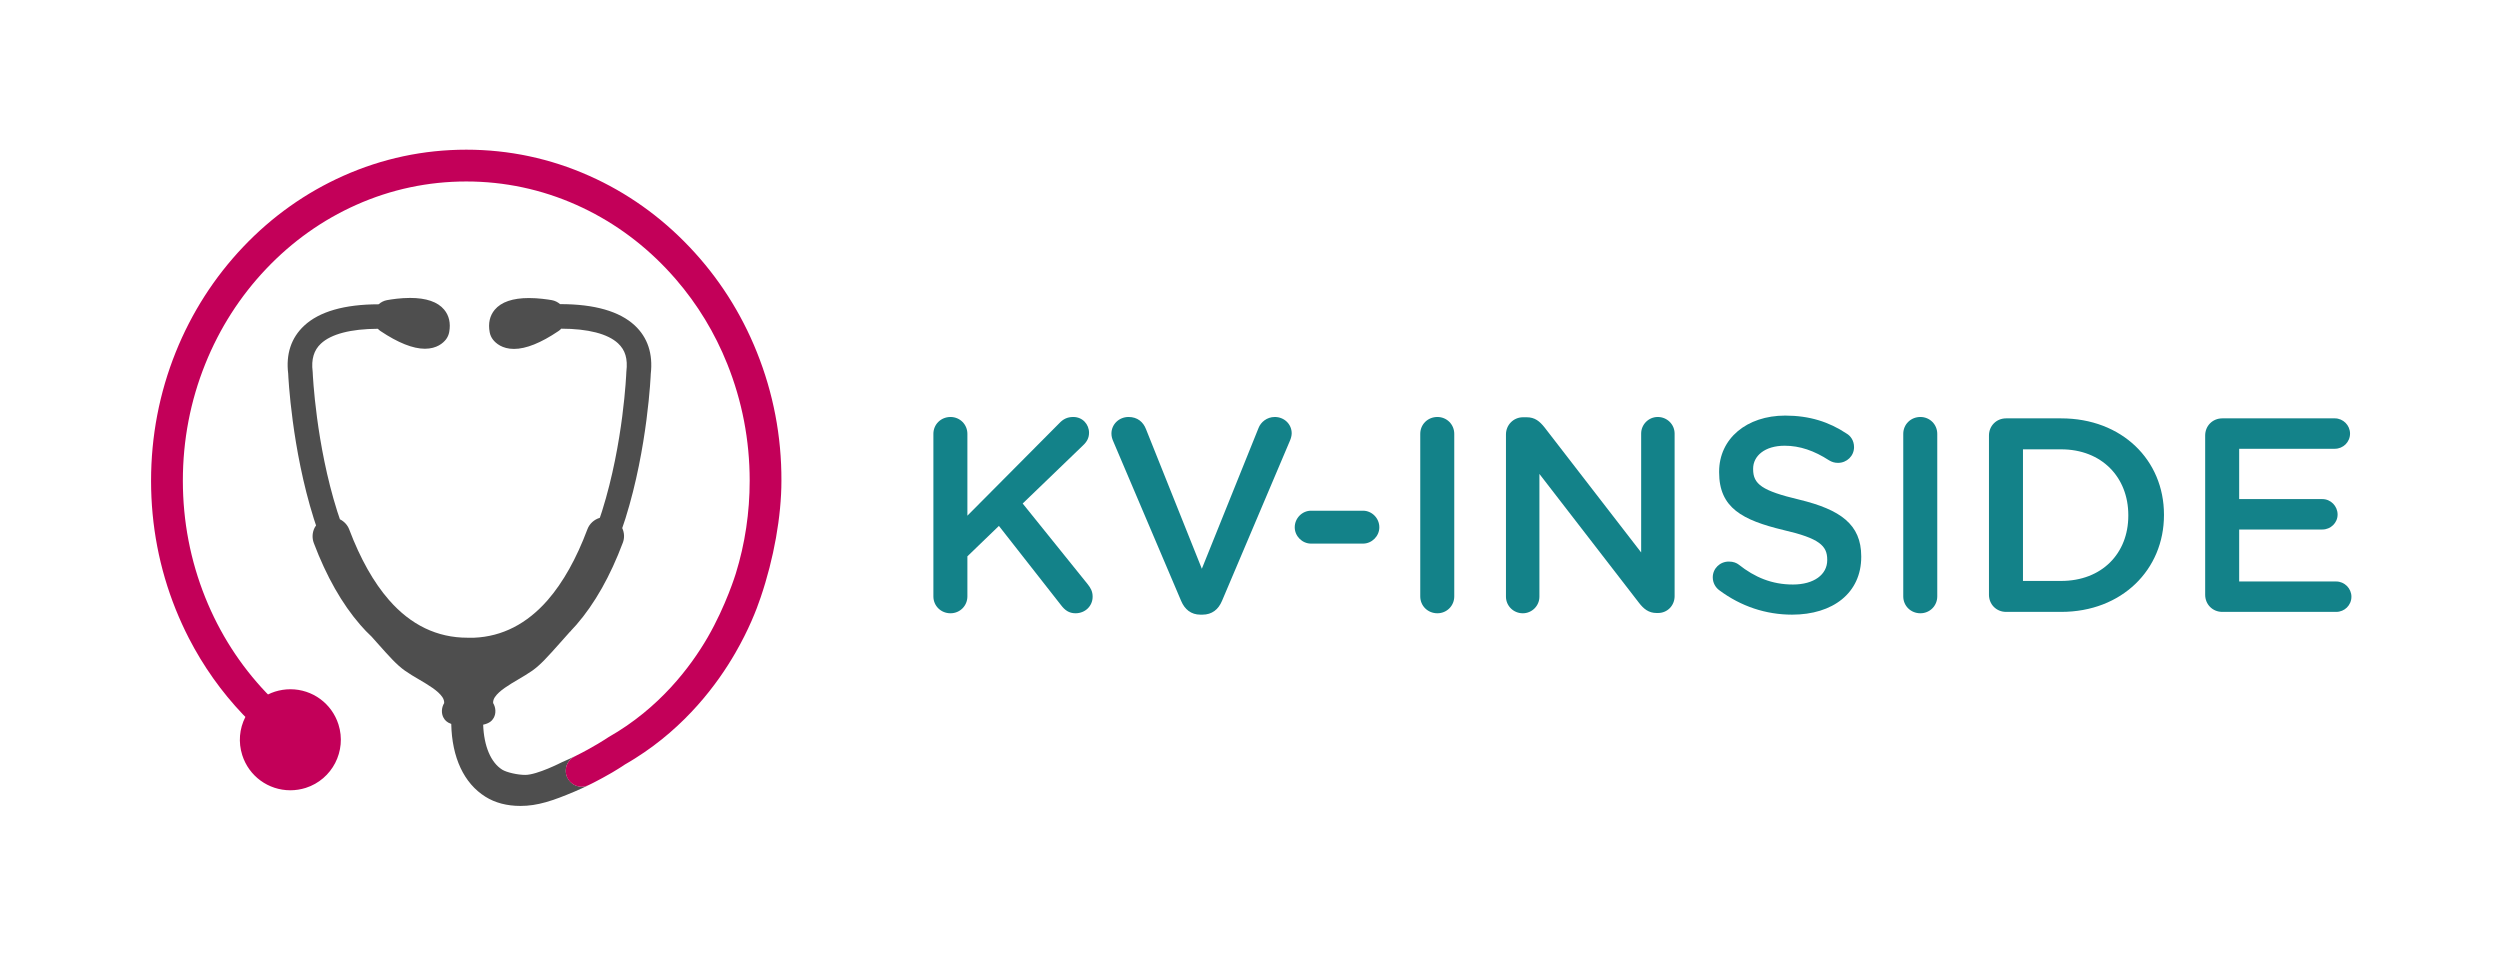 <?xml version="1.0" encoding="utf-8"?>
<!-- Generator: Adobe Illustrator 27.2.0, SVG Export Plug-In . SVG Version: 6.00 Build 0)  -->
<svg version="1.1" id="Ebene_1" xmlns="http://www.w3.org/2000/svg" xmlns:xlink="http://www.w3.org/1999/xlink" x="0px" y="0px"
	 viewBox="0 0 452.12 172.82" style="enable-background:new 0 0 452.12 172.82;" xml:space="preserve">
<style type="text/css">
	.st0{fill:none;}
	.st1{fill:#138289;}
	.st2{fill:#000001;}
	.st3{fill:#4E4E4E;}
	.st4{fill:#C30059;}
</style>
<g>
	
		<rect x="139.73" y="-139.56" transform="matrix(-1.836970e-16 1 -1 -1.836970e-16 312.558 -139.735)" class="st0" width="172.82" height="451.95"/>
	<g>
		<g>
			<path class="st1" d="M184.95,91.06l10.9-10.5c0.7-0.65,1.1-1.35,1.1-2.3c0-1.5-1.15-2.85-2.85-2.85c-1.1,0-1.85,0.4-2.55,1.15
				l-16.6,16.7v-14.8c0-1.7-1.35-3.05-3.05-3.05c-1.75,0-3.1,1.35-3.1,3.05v29.4c0,1.7,1.35,3.05,3.1,3.05
				c1.7,0,3.05-1.35,3.05-3.05v-7.25l5.7-5.5l11.25,14.35c0.65,0.85,1.4,1.45,2.6,1.45c1.75,0,3.1-1.3,3.1-3
				c0-0.95-0.35-1.55-0.85-2.2L184.95,91.06z"/>
			<path class="st1" d="M230.55,75.41c-1.45,0-2.55,0.95-2.95,2l-10.25,25.45l-10.1-25.25c-0.5-1.3-1.55-2.2-3.15-2.2
				c-1.75,0-3.1,1.35-3.1,3c0,0.55,0.15,1,0.35,1.45l12.25,28.8c0.65,1.55,1.8,2.5,3.5,2.5h0.35c1.75,0,2.9-0.95,3.55-2.5l12.3-29
				c0.15-0.35,0.3-0.85,0.3-1.3C233.6,76.71,232.25,75.41,230.55,75.41z"/>
			<path class="st1" d="M246.5,92.36h-9.4c-1.6,0-2.95,1.35-2.95,3c0,1.6,1.35,2.95,2.95,2.95h9.4c1.6,0,2.95-1.35,2.95-2.95
				C249.45,93.71,248.1,92.36,246.5,92.36z"/>
			<path class="st1" d="M259.95,75.41c-1.75,0-3.1,1.35-3.1,3.05v29.4c0,1.7,1.35,3.05,3.1,3.05c1.7,0,3.05-1.35,3.05-3.05v-29.4
				C263,76.76,261.65,75.41,259.95,75.41z"/>
			<path class="st1" d="M299.8,75.41c-1.65,0-3,1.35-3,3v21.5l-17.5-22.65c-0.85-1.05-1.7-1.8-3.2-1.8h-0.65
				c-1.75,0-3.1,1.4-3.1,3.1v29.35c0,1.65,1.35,3,3.05,3c1.65,0,3-1.35,3-3v-22.2l18,23.3c0.85,1.1,1.75,1.85,3.2,1.85h0.25
				c1.7,0,3-1.35,3-3.05v-29.4C302.85,76.76,301.5,75.41,299.8,75.41z"/>
			<path class="st1" d="M325.4,90.36c-6.75-1.6-8.35-2.8-8.35-5.5v-0.1c0-2.3,2.1-4.15,5.7-4.15c2.75,0,5.35,0.9,8.05,2.65
				c0.5,0.3,1,0.45,1.6,0.45c1.6,0,2.9-1.25,2.9-2.85c0-1.2-0.65-2.05-1.35-2.45c-3.15-2.1-6.7-3.25-11.1-3.25
				c-6.95,0-11.95,4.15-11.95,10.15v0.1c0,6.45,4.2,8.65,11.65,10.45c6.5,1.5,7.9,2.85,7.9,5.35v0.1c0,2.6-2.4,4.4-6.2,4.4
				c-3.8,0-6.9-1.3-9.8-3.6c-0.4-0.3-0.95-0.55-1.8-0.55c-1.6,0-2.9,1.25-2.9,2.85c0,1,0.5,1.85,1.2,2.35c3.9,2.9,8.4,4.4,13.15,4.4
				c7.35,0,12.5-3.9,12.5-10.45v-0.1C336.6,94.81,332.8,92.16,325.4,90.36z"/>
			<path class="st1" d="M347.3,75.41c-1.75,0-3.1,1.35-3.1,3.05v29.4c0,1.7,1.35,3.05,3.1,3.05c1.7,0,3.05-1.35,3.05-3.05v-29.4
				C350.35,76.76,349,75.41,347.3,75.41z"/>
			<path class="st1" d="M372.75,75.66h-9.95c-1.75,0-3.1,1.35-3.1,3.1v28.8c0,1.75,1.35,3.1,3.1,3.1h9.95c11,0,18.6-7.65,18.6-17.5
				v-0.1C391.35,83.21,383.75,75.66,372.75,75.66z M384.9,93.26c0,6.85-4.8,11.8-12.15,11.8h-6.9v-23.8h6.9
				c7.35,0,12.15,5.05,12.15,11.9V93.26z"/>
			<path class="st1" d="M422.5,105.16h-17.55v-9.4H420c1.5,0,2.75-1.2,2.75-2.7c0-1.55-1.25-2.8-2.75-2.8h-15.05v-9.1h17.3
				c1.5,0,2.75-1.2,2.75-2.75c0-1.5-1.25-2.75-2.75-2.75H401.9c-1.75,0-3.1,1.35-3.1,3.1v28.8c0,1.75,1.35,3.1,3.1,3.1h20.6
				c1.5,0,2.75-1.2,2.75-2.75C425.25,106.41,424,105.16,422.5,105.16z"/>
		</g>
		<g>
			<path class="st2" d="M99.47,132.59c0.16-0.02,0.33-0.05,0.49-0.08C99.79,132.53,99.63,132.55,99.47,132.59z"/>
			<path class="st3" d="M105.21,142.27c-1.6,0-2.89-1.3-2.89-2.89c0-1.09,0.61-2.07,1.59-2.57l0.19-0.1l0.01-0.01
				c-0.78,0.38-1.61,0.77-2.48,1.14c-0.04,0.02-4.47,2.3-6.64,2.3c-1.38,0-3.37-0.45-4.17-0.95c-2.05-1.29-3.3-4.23-3.44-8.13
				c1.15-0.26,1.61-0.7,1.92-1.26c0.43-0.78,0.38-1.83-0.12-2.66c-0.02-0.35,0.09-0.73,0.32-1.07c0.78-1.16,2.53-2.2,4.23-3.2
				c0.88-0.52,1.78-1.05,2.56-1.6c1.47-1.05,2.73-2.46,5.01-5.02c0.55-0.61,1.15-1.29,1.78-2l0.18-0.15l0-0.04
				c0.33-0.35,0.66-0.71,0.99-1.08c3.3-3.8,6.12-8.79,8.39-14.84c0.32-0.84,0.29-1.77-0.11-2.64c0.2-0.58,0.4-1.16,0.59-1.76
				c4.04-12.88,4.57-26.03,4.57-26.12c0.42-3.64-0.56-6.59-2.9-8.77c-2.75-2.55-7.27-3.85-13.44-3.85l-0.06,0
				c-0.43-0.37-0.94-0.62-1.49-0.72c-0.82-0.14-2.44-0.38-4.14-0.38c-2.93,0-5.01,0.71-6.19,2.12c-0.9,1.08-1.21,2.45-0.91,4.07
				c0.09,0.49,0.3,0.96,0.61,1.35c0.49,0.62,1.63,1.66,3.79,1.66c2.16,0,4.86-1.08,8.03-3.22c0.18-0.12,0.35-0.26,0.51-0.44
				c4.87,0.01,8.42,0.93,10.27,2.65c1.31,1.22,1.78,2.78,1.51,5.1l-0.01,0.12c0,0.13-0.49,12.72-4.39,25.13
				c-0.11,0.36-0.23,0.7-0.35,1.05l-0.06,0.16c-1.02,0.3-1.87,1.07-2.24,2.07c-1.98,5.29-4.39,9.59-7.16,12.78
				c-3.75,4.31-8.23,6.61-13.31,6.83l-1.23,0c-5.46,0-10.23-2.29-14.18-6.82c-2.78-3.18-5.19-7.47-7.19-12.75
				c-0.3-0.8-0.91-1.46-1.69-1.85l-0.04-0.13c-0.15-0.43-0.3-0.86-0.44-1.31c-3.85-12.19-4.42-24.63-4.44-25.17l-0.01-0.12
				c-0.27-2.2,0.22-3.85,1.5-5.04c1.86-1.74,5.42-2.66,10.29-2.68c0.16,0.17,0.32,0.3,0.48,0.41c3.17,2.12,5.87,3.2,8.03,3.2
				c2.17,0,3.31-1.05,3.8-1.67c0.3-0.39,0.51-0.85,0.6-1.35c0.29-1.61-0.02-2.98-0.92-4.06c-1.17-1.4-3.24-2.11-6.16-2.11
				c-1.72,0-3.35,0.25-4.17,0.4c-0.56,0.1-1.08,0.36-1.51,0.75c-6.19,0.01-10.72,1.31-13.47,3.87c-2.35,2.19-3.32,5.12-2.89,8.68
				c0.02,0.55,0.64,13.55,4.63,26.21c0.11,0.35,0.23,0.69,0.34,1.03l0.07,0.2c-0.09,0.13-0.17,0.25-0.24,0.38
				c-0.45,0.87-0.51,1.89-0.17,2.8c2.28,6.04,5.12,11.03,8.42,14.82c0.64,0.74,1.33,1.46,2.03,2.11l0.98,1.1
				c2.3,2.58,3.56,4,5.04,5.05c0.77,0.55,1.68,1.09,2.56,1.6c1.7,1,3.46,2.04,4.23,3.2c0.23,0.34,0.34,0.72,0.32,1.07
				c-0.5,0.82-0.55,1.88-0.11,2.66c0.23,0.41,0.56,0.82,1.39,1.11c0.12,6.08,2.3,10.74,6.17,13.16c1.76,1.11,3.9,1.67,6.35,1.67
				c3.08,0,5.82-0.92,9.81-2.61c0.86-0.37,1.7-0.75,2.49-1.13l-0.12,0.06C105.93,142.2,105.57,142.27,105.21,142.27z"/>
			<path class="st4" d="M136.88,63.69c-2.86-7.13-6.96-13.53-12.19-19.03c-5.23-5.51-11.33-9.84-18.12-12.86
				c-7.04-3.14-14.53-4.73-22.24-4.73s-15.2,1.59-22.24,4.73c-6.79,3.03-12.89,7.35-18.12,12.86c-5.22,5.5-9.32,11.9-12.19,19.03
				c-2.96,7.37-4.46,15.2-4.46,23.26c0,8.07,1.5,15.89,4.46,23.26c0.72,1.78,1.51,3.52,2.38,5.21c2.61,5.07,5.89,9.7,9.81,13.82
				c0.02,0.03,0.05,0.05,0.07,0.07c0.11,0.12,0.22,0.23,0.34,0.34c-1.1,2.16-1.3,4.6-0.57,6.91c1.21,3.8,4.71,6.36,8.7,6.36
				c0.94,0,1.88-0.15,2.78-0.43c4.8-1.53,7.45-6.68,5.92-11.48c-1.21-3.8-4.71-6.36-8.7-6.36c-0.94,0-1.88,0.15-2.78,0.43
				c-0.43,0.14-0.85,0.31-1.26,0.51c0,0,0,0,0,0c-0.11-0.11-0.22-0.22-0.33-0.33c-4.72-4.97-8.43-10.76-11.02-17.21
				c-2.68-6.68-4.05-13.79-4.05-21.11c0-7.33,1.36-14.43,4.05-21.11c2.59-6.45,6.3-12.24,11.02-17.21
				c4.71-4.96,10.19-8.85,16.29-11.57c6.3-2.81,13-4.23,19.9-4.23s13.59,1.42,19.9,4.23c6.1,2.72,11.58,6.61,16.29,11.57
				c0.59,0.62,1.16,1.26,1.72,1.9c3.91,4.53,7.03,9.66,9.29,15.31c2.68,6.68,4.05,13.79,4.05,21.11c0,5.74-0.84,11.38-2.51,16.78
				c-0.02,0.06-1.76,5.78-5.08,11.53c-3.1,5.35-8.72,12.82-17.92,18.05l-0.14,0.09c-0.31,0.21-2.65,1.75-5.83,3.32l-0.01,0.01
				l-0.19,0.1c-0.98,0.5-1.59,1.48-1.59,2.57c0,1.6,1.3,2.89,2.89,2.89c0.36,0,0.72-0.07,1.07-0.21l0.12-0.06
				c0.04-0.02,0.09-0.04,0.13-0.06c0.1-0.05,0.21-0.1,0.31-0.15c0.15-0.07,0.3-0.15,0.44-0.22c0.12-0.06,0.25-0.13,0.37-0.19
				c0.12-0.06,0.23-0.12,0.34-0.18c0.13-0.07,0.26-0.13,0.38-0.2c0.1-0.05,0.2-0.11,0.3-0.16c0.12-0.07,0.25-0.13,0.37-0.2
				c0.09-0.05,0.18-0.1,0.27-0.15c0.21-0.12,0.42-0.23,0.62-0.35c0.09-0.05,0.18-0.1,0.27-0.15c0.1-0.06,0.19-0.11,0.28-0.16
				c0.1-0.06,0.19-0.11,0.28-0.16c0.08-0.05,0.16-0.09,0.23-0.14c0.1-0.06,0.19-0.11,0.28-0.17c0.06-0.04,0.12-0.07,0.18-0.11
				c0.11-0.07,0.22-0.14,0.33-0.2c0.03-0.02,0.05-0.03,0.08-0.05c0.27-0.17,0.5-0.32,0.68-0.43c0,0,0.01-0.01,0.01-0.01
				c0.09-0.06,0.16-0.11,0.23-0.15c0,0,0,0,0,0c0.06-0.04,0.12-0.08,0.15-0.1c0,0,0,0,0,0c0.04-0.02,0.06-0.04,0.07-0.05
				c0.64-0.37,1.27-0.74,1.88-1.13c9.17-5.76,14.89-13.46,18.12-19.07c2.41-4.17,3.81-7.75,4.57-10.02
				c2.39-7.01,3.76-14.71,3.76-21.1C141.35,78.89,139.84,71.06,136.88,63.69z"/>
		</g>
	</g>
</g>
</svg>
